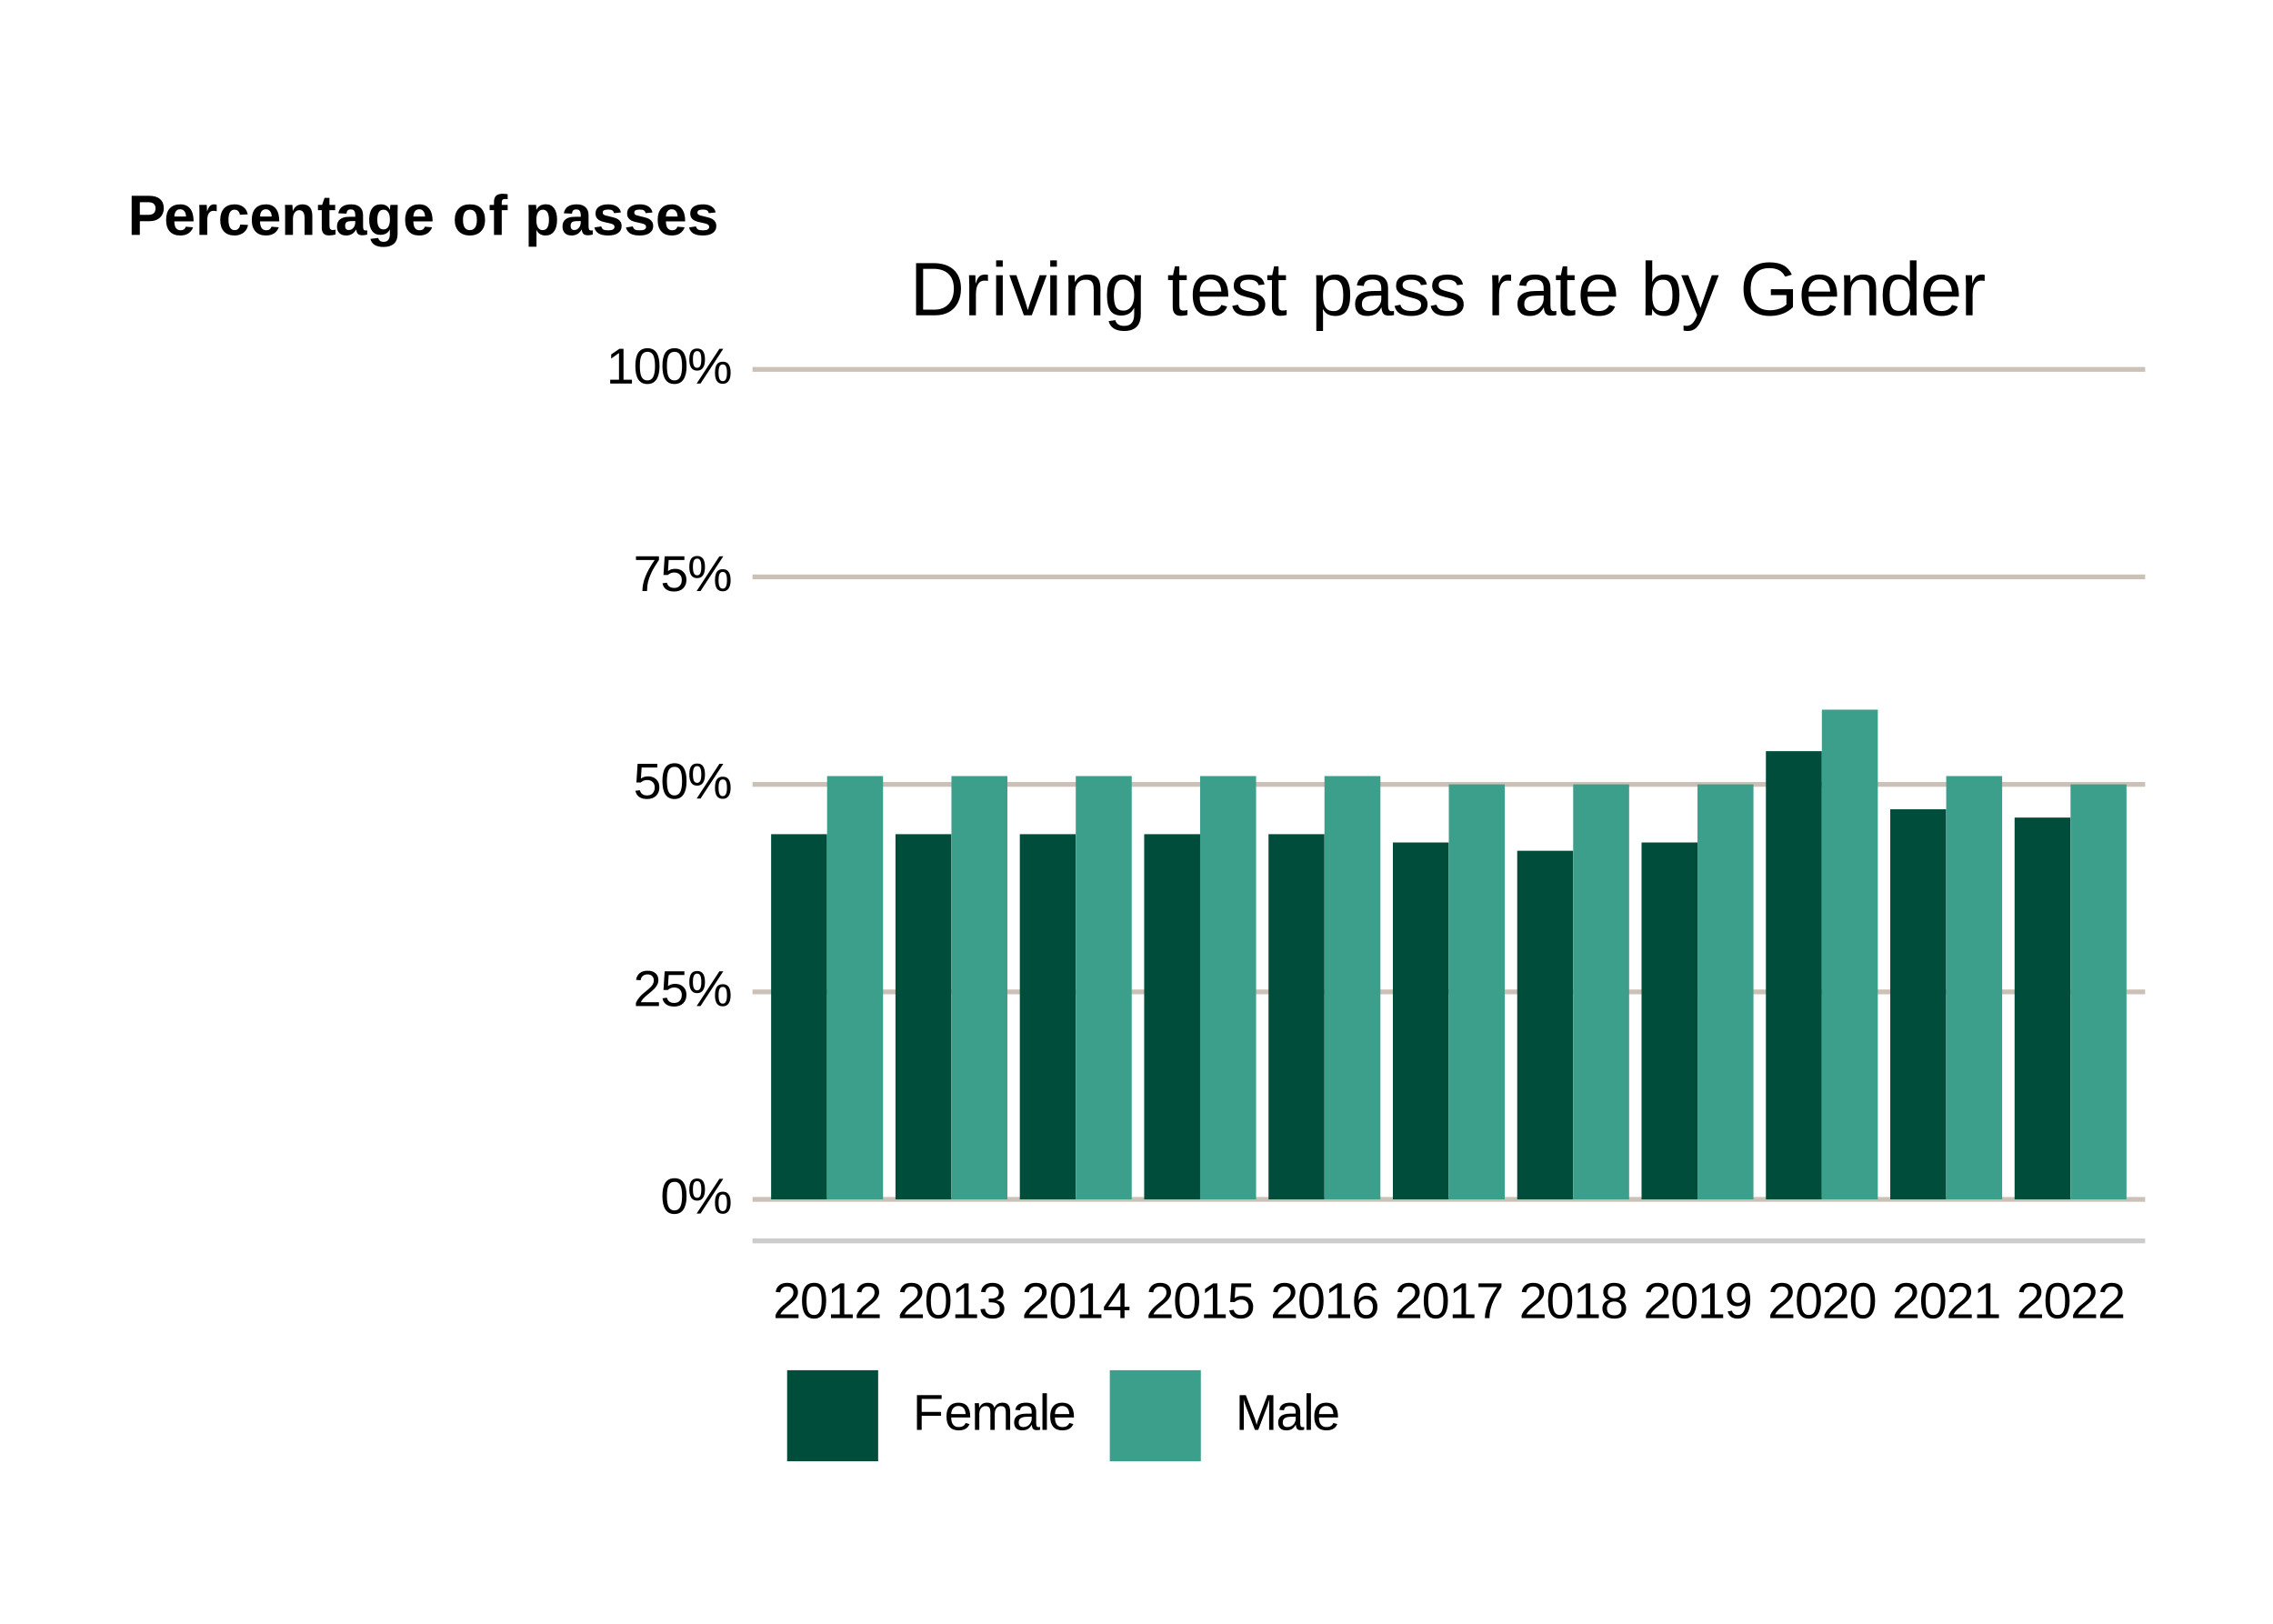 <?xml version="1.0" encoding="UTF-8"?>
<svg xmlns="http://www.w3.org/2000/svg" xmlns:xlink="http://www.w3.org/1999/xlink" width="504" height="360" viewBox="0 0 504 360">
<defs>
<g>
<g id="glyph-0-0">
<path d="M 5.797 -3.859 C 5.797 -2.566 5.566 -1.582 5.109 -0.906 C 4.66 -0.227 3.992 0.109 3.109 0.109 C 2.211 0.109 1.539 -0.227 1.094 -0.906 C 0.656 -1.582 0.438 -2.566 0.438 -3.859 C 0.438 -5.18 0.648 -6.172 1.078 -6.828 C 1.516 -7.492 2.203 -7.828 3.141 -7.828 C 4.047 -7.828 4.711 -7.492 5.141 -6.828 C 5.578 -6.16 5.797 -5.172 5.797 -3.859 Z M 4.797 -3.859 C 4.797 -4.973 4.664 -5.781 4.406 -6.281 C 4.145 -6.781 3.723 -7.031 3.141 -7.031 C 2.523 -7.031 2.086 -6.781 1.828 -6.281 C 1.566 -5.789 1.438 -4.984 1.438 -3.859 C 1.438 -2.766 1.566 -1.961 1.828 -1.453 C 2.098 -0.941 2.523 -0.688 3.109 -0.688 C 3.691 -0.688 4.117 -0.945 4.391 -1.469 C 4.66 -1.988 4.797 -2.785 4.797 -3.859 Z M 4.797 -3.859 "/>
</g>
<g id="glyph-0-1">
<path d="M 9.562 -2.375 C 9.562 -1.594 9.41 -0.988 9.109 -0.562 C 8.816 -0.145 8.383 0.062 7.812 0.062 C 7.238 0.062 6.805 -0.141 6.516 -0.547 C 6.234 -0.961 6.094 -1.57 6.094 -2.375 C 6.094 -3.207 6.227 -3.828 6.5 -4.234 C 6.781 -4.641 7.223 -4.844 7.828 -4.844 C 8.43 -4.844 8.867 -4.633 9.141 -4.219 C 9.422 -3.801 9.562 -3.188 9.562 -2.375 Z M 2.891 0 L 2.031 0 L 7.078 -7.703 L 7.938 -7.703 Z M 2.156 -7.766 C 2.738 -7.766 3.172 -7.562 3.453 -7.156 C 3.734 -6.75 3.875 -6.141 3.875 -5.328 C 3.875 -4.535 3.727 -3.926 3.438 -3.5 C 3.145 -3.07 2.711 -2.859 2.141 -2.859 C 1.555 -2.859 1.117 -3.07 0.828 -3.5 C 0.547 -3.926 0.406 -4.535 0.406 -5.328 C 0.406 -6.141 0.539 -6.75 0.812 -7.156 C 1.094 -7.562 1.539 -7.766 2.156 -7.766 Z M 8.75 -2.375 C 8.75 -3.031 8.676 -3.504 8.531 -3.797 C 8.395 -4.086 8.16 -4.234 7.828 -4.234 C 7.492 -4.234 7.254 -4.086 7.109 -3.797 C 6.961 -3.516 6.891 -3.039 6.891 -2.375 C 6.891 -1.75 6.961 -1.285 7.109 -0.984 C 7.254 -0.68 7.492 -0.531 7.828 -0.531 C 8.141 -0.531 8.367 -0.68 8.516 -0.984 C 8.672 -1.297 8.75 -1.758 8.75 -2.375 Z M 3.062 -5.328 C 3.062 -5.973 2.988 -6.441 2.844 -6.734 C 2.707 -7.035 2.477 -7.188 2.156 -7.188 C 1.812 -7.188 1.566 -7.039 1.422 -6.75 C 1.273 -6.457 1.203 -5.984 1.203 -5.328 C 1.203 -4.703 1.273 -4.238 1.422 -3.938 C 1.566 -3.633 1.805 -3.484 2.141 -3.484 C 2.461 -3.484 2.695 -3.633 2.844 -3.938 C 2.988 -4.25 3.062 -4.711 3.062 -5.328 Z M 3.062 -5.328 "/>
</g>
<g id="glyph-0-2">
<path d="M 0.562 0 L 0.562 -0.688 C 0.75 -1.113 0.973 -1.488 1.234 -1.812 C 1.504 -2.145 1.785 -2.441 2.078 -2.703 C 2.379 -2.973 2.676 -3.219 2.969 -3.438 C 3.258 -3.664 3.52 -3.895 3.75 -4.125 C 3.988 -4.352 4.176 -4.586 4.312 -4.828 C 4.457 -5.078 4.531 -5.359 4.531 -5.672 C 4.531 -6.098 4.406 -6.426 4.156 -6.656 C 3.914 -6.895 3.57 -7.016 3.125 -7.016 C 2.707 -7.016 2.363 -6.898 2.094 -6.672 C 1.82 -6.441 1.66 -6.125 1.609 -5.719 L 0.609 -5.797 C 0.68 -6.422 0.941 -6.914 1.391 -7.281 C 1.836 -7.645 2.414 -7.828 3.125 -7.828 C 3.906 -7.828 4.504 -7.641 4.922 -7.266 C 5.336 -6.898 5.547 -6.383 5.547 -5.719 C 5.547 -5.414 5.477 -5.113 5.344 -4.812 C 5.207 -4.52 5.004 -4.223 4.734 -3.922 C 4.461 -3.629 3.945 -3.176 3.188 -2.562 C 2.758 -2.219 2.422 -1.906 2.172 -1.625 C 1.93 -1.352 1.754 -1.094 1.641 -0.844 L 5.672 -0.844 L 5.672 0 Z M 0.562 0 "/>
</g>
<g id="glyph-0-3">
<path d="M 5.766 -2.516 C 5.766 -1.703 5.52 -1.062 5.031 -0.594 C 4.551 -0.125 3.883 0.109 3.031 0.109 C 2.312 0.109 1.727 -0.047 1.281 -0.359 C 0.844 -0.672 0.566 -1.125 0.453 -1.719 L 1.438 -1.844 C 1.645 -1.07 2.18 -0.688 3.047 -0.688 C 3.578 -0.688 3.988 -0.848 4.281 -1.172 C 4.582 -1.492 4.734 -1.93 4.734 -2.484 C 4.734 -2.973 4.582 -3.363 4.281 -3.656 C 3.977 -3.957 3.57 -4.109 3.062 -4.109 C 2.801 -4.109 2.555 -4.066 2.328 -3.984 C 2.098 -3.898 1.867 -3.758 1.641 -3.562 L 0.672 -3.562 L 0.938 -7.703 L 5.312 -7.703 L 5.312 -6.875 L 1.828 -6.875 L 1.672 -4.422 C 2.098 -4.754 2.629 -4.922 3.266 -4.922 C 4.023 -4.922 4.629 -4.695 5.078 -4.25 C 5.535 -3.801 5.766 -3.223 5.766 -2.516 Z M 5.766 -2.516 "/>
</g>
<g id="glyph-0-4">
<path d="M 5.672 -6.906 C 4.879 -5.707 4.32 -4.766 4 -4.078 C 3.676 -3.398 3.43 -2.727 3.266 -2.062 C 3.109 -1.395 3.031 -0.707 3.031 0 L 2 0 C 2 -0.988 2.207 -2.023 2.625 -3.109 C 3.039 -4.203 3.738 -5.457 4.719 -6.875 L 0.578 -6.875 L 0.578 -7.703 L 5.672 -7.703 Z M 5.672 -6.906 "/>
</g>
<g id="glyph-0-5">
<path d="M 0.859 0 L 0.859 -0.844 L 2.812 -0.844 L 2.812 -6.766 L 1.078 -5.531 L 1.078 -6.453 L 2.906 -7.703 L 3.812 -7.703 L 3.812 -0.844 L 5.688 -0.844 L 5.688 0 Z M 0.859 0 "/>
</g>
<g id="glyph-0-6">
<path d="M 5.734 -2.125 C 5.734 -1.414 5.504 -0.863 5.047 -0.469 C 4.598 -0.082 3.957 0.109 3.125 0.109 C 2.344 0.109 1.719 -0.066 1.25 -0.422 C 0.789 -0.773 0.516 -1.297 0.422 -1.984 L 1.438 -2.078 C 1.57 -1.16 2.133 -0.703 3.125 -0.703 C 3.625 -0.703 4.016 -0.82 4.297 -1.062 C 4.578 -1.312 4.719 -1.676 4.719 -2.156 C 4.719 -2.582 4.555 -2.91 4.234 -3.141 C 3.91 -3.379 3.441 -3.5 2.828 -3.5 L 2.281 -3.5 L 2.281 -4.344 L 2.812 -4.344 C 3.352 -4.344 3.77 -4.457 4.062 -4.688 C 4.363 -4.926 4.516 -5.254 4.516 -5.672 C 4.516 -6.086 4.391 -6.414 4.141 -6.656 C 3.898 -6.895 3.539 -7.016 3.062 -7.016 C 2.633 -7.016 2.285 -6.898 2.016 -6.672 C 1.742 -6.453 1.586 -6.141 1.547 -5.734 L 0.562 -5.812 C 0.633 -6.445 0.895 -6.941 1.344 -7.297 C 1.789 -7.648 2.367 -7.828 3.078 -7.828 C 3.848 -7.828 4.445 -7.645 4.875 -7.281 C 5.312 -6.926 5.531 -6.426 5.531 -5.781 C 5.531 -5.289 5.391 -4.891 5.109 -4.578 C 4.836 -4.273 4.438 -4.066 3.906 -3.953 L 3.906 -3.938 C 4.488 -3.875 4.938 -3.676 5.25 -3.344 C 5.57 -3.02 5.734 -2.613 5.734 -2.125 Z M 5.734 -2.125 "/>
</g>
<g id="glyph-0-7">
<path d="M 4.812 -1.75 L 4.812 0 L 3.891 0 L 3.891 -1.75 L 0.25 -1.75 L 0.25 -2.516 L 3.781 -7.703 L 4.812 -7.703 L 4.812 -2.516 L 5.906 -2.516 L 5.906 -1.75 Z M 3.891 -6.594 C 3.879 -6.57 3.828 -6.473 3.734 -6.297 C 3.641 -6.129 3.566 -6.016 3.516 -5.953 L 1.547 -3.031 L 1.25 -2.625 L 1.172 -2.516 L 3.891 -2.516 Z M 3.891 -6.594 "/>
</g>
<g id="glyph-0-8">
<path d="M 5.734 -2.516 C 5.734 -1.703 5.516 -1.062 5.078 -0.594 C 4.641 -0.125 4.031 0.109 3.25 0.109 C 2.383 0.109 1.719 -0.211 1.25 -0.859 C 0.789 -1.504 0.562 -2.441 0.562 -3.672 C 0.562 -5.004 0.801 -6.031 1.281 -6.75 C 1.758 -7.469 2.441 -7.828 3.328 -7.828 C 4.492 -7.828 5.227 -7.301 5.531 -6.25 L 4.578 -6.078 C 4.391 -6.711 3.969 -7.031 3.312 -7.031 C 2.75 -7.031 2.312 -6.766 2 -6.234 C 1.695 -5.711 1.547 -4.957 1.547 -3.969 C 1.723 -4.301 1.973 -4.551 2.297 -4.719 C 2.629 -4.895 3.004 -4.984 3.422 -4.984 C 4.129 -4.984 4.691 -4.758 5.109 -4.312 C 5.523 -3.875 5.734 -3.273 5.734 -2.516 Z M 4.734 -2.484 C 4.734 -3.035 4.598 -3.461 4.328 -3.766 C 4.055 -4.066 3.676 -4.219 3.188 -4.219 C 2.727 -4.219 2.352 -4.082 2.062 -3.812 C 1.781 -3.551 1.641 -3.188 1.641 -2.719 C 1.641 -2.125 1.785 -1.633 2.078 -1.25 C 2.379 -0.875 2.758 -0.688 3.219 -0.688 C 3.688 -0.688 4.055 -0.844 4.328 -1.156 C 4.598 -1.477 4.734 -1.922 4.734 -2.484 Z M 4.734 -2.484 "/>
</g>
<g id="glyph-0-9">
<path d="M 5.75 -2.156 C 5.75 -1.438 5.52 -0.879 5.062 -0.484 C 4.613 -0.086 3.969 0.109 3.125 0.109 C 2.289 0.109 1.641 -0.082 1.172 -0.469 C 0.711 -0.863 0.484 -1.422 0.484 -2.141 C 0.484 -2.641 0.625 -3.062 0.906 -3.406 C 1.195 -3.75 1.57 -3.957 2.031 -4.031 L 2.031 -4.047 C 1.602 -4.148 1.27 -4.363 1.031 -4.688 C 0.789 -5.02 0.672 -5.406 0.672 -5.844 C 0.672 -6.438 0.891 -6.914 1.328 -7.281 C 1.766 -7.645 2.352 -7.828 3.094 -7.828 C 3.852 -7.828 4.453 -7.645 4.891 -7.281 C 5.328 -6.926 5.547 -6.445 5.547 -5.844 C 5.547 -5.395 5.422 -5.004 5.172 -4.672 C 4.93 -4.348 4.602 -4.145 4.188 -4.062 L 4.188 -4.047 C 4.676 -3.961 5.055 -3.75 5.328 -3.406 C 5.609 -3.07 5.75 -2.656 5.75 -2.156 Z M 4.531 -5.781 C 4.531 -6.656 4.051 -7.094 3.094 -7.094 C 2.633 -7.094 2.281 -6.984 2.031 -6.766 C 1.789 -6.547 1.672 -6.219 1.672 -5.781 C 1.672 -5.344 1.797 -5.004 2.047 -4.766 C 2.297 -4.535 2.648 -4.422 3.109 -4.422 C 3.566 -4.422 3.914 -4.523 4.156 -4.734 C 4.406 -4.953 4.531 -5.301 4.531 -5.781 Z M 4.719 -2.25 C 4.719 -2.719 4.578 -3.07 4.297 -3.312 C 4.016 -3.562 3.613 -3.688 3.094 -3.688 C 2.594 -3.688 2.203 -3.555 1.922 -3.297 C 1.641 -3.035 1.5 -2.676 1.5 -2.219 C 1.5 -1.156 2.039 -0.625 3.125 -0.625 C 3.664 -0.625 4.066 -0.754 4.328 -1.016 C 4.586 -1.273 4.719 -1.688 4.719 -2.25 Z M 4.719 -2.25 "/>
</g>
<g id="glyph-0-10">
<path d="M 5.703 -4.016 C 5.703 -2.691 5.457 -1.672 4.969 -0.953 C 4.488 -0.242 3.801 0.109 2.906 0.109 C 2.301 0.109 1.816 -0.016 1.453 -0.266 C 1.098 -0.523 0.844 -0.938 0.688 -1.5 L 1.625 -1.641 C 1.82 -1.004 2.254 -0.688 2.922 -0.688 C 3.492 -0.688 3.93 -0.945 4.234 -1.469 C 4.547 -2 4.707 -2.75 4.719 -3.719 C 4.57 -3.395 4.32 -3.129 3.969 -2.922 C 3.625 -2.723 3.238 -2.625 2.812 -2.625 C 2.113 -2.625 1.555 -2.859 1.141 -3.328 C 0.734 -3.805 0.531 -4.441 0.531 -5.234 C 0.531 -6.035 0.754 -6.664 1.203 -7.125 C 1.648 -7.594 2.281 -7.828 3.094 -7.828 C 3.945 -7.828 4.594 -7.508 5.031 -6.875 C 5.477 -6.238 5.703 -5.285 5.703 -4.016 Z M 4.625 -4.969 C 4.625 -5.582 4.484 -6.078 4.203 -6.453 C 3.922 -6.836 3.539 -7.031 3.062 -7.031 C 2.582 -7.031 2.207 -6.867 1.938 -6.547 C 1.664 -6.223 1.531 -5.785 1.531 -5.234 C 1.531 -4.672 1.664 -4.223 1.938 -3.891 C 2.207 -3.566 2.578 -3.406 3.047 -3.406 C 3.328 -3.406 3.586 -3.469 3.828 -3.594 C 4.078 -3.727 4.27 -3.91 4.406 -4.141 C 4.551 -4.379 4.625 -4.656 4.625 -4.969 Z M 4.625 -4.969 "/>
</g>
<g id="glyph-0-11">
<path d="M 1.969 -6.859 L 1.969 -3.984 L 6.266 -3.984 L 6.266 -3.125 L 1.969 -3.125 L 1.969 0 L 0.922 0 L 0.922 -7.703 L 6.391 -7.703 L 6.391 -6.859 Z M 1.969 -6.859 "/>
</g>
<g id="glyph-0-12">
<path d="M 1.516 -2.75 C 1.516 -2.07 1.656 -1.547 1.938 -1.172 C 2.219 -0.805 2.625 -0.625 3.156 -0.625 C 3.582 -0.625 3.926 -0.707 4.188 -0.875 C 4.445 -1.051 4.617 -1.27 4.703 -1.531 L 5.578 -1.297 C 5.223 -0.359 4.414 0.109 3.156 0.109 C 2.281 0.109 1.613 -0.148 1.156 -0.672 C 0.695 -1.191 0.469 -1.969 0.469 -3 C 0.469 -3.977 0.695 -4.727 1.156 -5.25 C 1.613 -5.77 2.27 -6.031 3.125 -6.031 C 4.863 -6.031 5.734 -4.984 5.734 -2.891 L 5.734 -2.75 Z M 4.719 -3.5 C 4.664 -4.125 4.504 -4.578 4.234 -4.859 C 3.973 -5.148 3.598 -5.297 3.109 -5.297 C 2.629 -5.297 2.25 -5.133 1.969 -4.812 C 1.688 -4.5 1.535 -4.062 1.516 -3.5 Z M 4.719 -3.5 "/>
</g>
<g id="glyph-0-13">
<path d="M 4.203 0 L 4.203 -3.75 C 4.203 -4.32 4.125 -4.719 3.969 -4.938 C 3.812 -5.156 3.531 -5.266 3.125 -5.266 C 2.695 -5.266 2.359 -5.102 2.109 -4.781 C 1.867 -4.469 1.75 -4.02 1.75 -3.438 L 1.75 0 L 0.781 0 L 0.781 -4.656 C 0.781 -5.344 0.77 -5.766 0.75 -5.922 L 1.672 -5.922 C 1.672 -5.898 1.672 -5.848 1.672 -5.766 C 1.68 -5.691 1.688 -5.602 1.688 -5.5 C 1.695 -5.395 1.707 -5.195 1.719 -4.906 L 1.734 -4.906 C 1.941 -5.32 2.18 -5.613 2.453 -5.781 C 2.734 -5.945 3.07 -6.031 3.469 -6.031 C 3.914 -6.031 4.27 -5.938 4.531 -5.75 C 4.789 -5.57 4.973 -5.289 5.078 -4.906 L 5.094 -4.906 C 5.289 -5.301 5.535 -5.586 5.828 -5.766 C 6.117 -5.941 6.469 -6.031 6.875 -6.031 C 7.477 -6.031 7.914 -5.863 8.188 -5.531 C 8.457 -5.207 8.594 -4.676 8.594 -3.938 L 8.594 0 L 7.625 0 L 7.625 -3.75 C 7.625 -4.32 7.547 -4.719 7.391 -4.938 C 7.234 -5.156 6.945 -5.266 6.531 -5.266 C 6.102 -5.266 5.77 -5.102 5.531 -4.781 C 5.289 -4.469 5.172 -4.02 5.172 -3.438 L 5.172 0 Z M 4.203 0 "/>
</g>
<g id="glyph-0-14">
<path d="M 2.266 0.109 C 1.672 0.109 1.223 -0.047 0.922 -0.359 C 0.617 -0.672 0.469 -1.102 0.469 -1.656 C 0.469 -2.27 0.672 -2.738 1.078 -3.062 C 1.484 -3.395 2.133 -3.57 3.031 -3.594 L 4.359 -3.609 L 4.359 -3.938 C 4.359 -4.414 4.254 -4.758 4.047 -4.969 C 3.848 -5.176 3.531 -5.281 3.094 -5.281 C 2.645 -5.281 2.32 -5.203 2.125 -5.047 C 1.926 -4.898 1.805 -4.664 1.766 -4.344 L 0.734 -4.438 C 0.898 -5.5 1.691 -6.031 3.109 -6.031 C 3.859 -6.031 4.422 -5.859 4.797 -5.516 C 5.172 -5.172 5.359 -4.676 5.359 -4.031 L 5.359 -1.484 C 5.359 -1.191 5.395 -0.973 5.469 -0.828 C 5.539 -0.68 5.688 -0.609 5.906 -0.609 C 6 -0.609 6.109 -0.617 6.234 -0.641 L 6.234 -0.031 C 5.984 0.031 5.727 0.062 5.469 0.062 C 5.102 0.062 4.836 -0.031 4.672 -0.219 C 4.504 -0.414 4.41 -0.719 4.391 -1.125 L 4.359 -1.125 C 4.109 -0.676 3.816 -0.359 3.484 -0.172 C 3.148 0.016 2.742 0.109 2.266 0.109 Z M 2.484 -0.625 C 2.848 -0.625 3.172 -0.707 3.453 -0.875 C 3.734 -1.039 3.953 -1.266 4.109 -1.547 C 4.273 -1.836 4.359 -2.133 4.359 -2.438 L 4.359 -2.922 L 3.281 -2.906 C 2.82 -2.895 2.473 -2.844 2.234 -2.75 C 1.992 -2.664 1.805 -2.531 1.672 -2.344 C 1.547 -2.164 1.484 -1.93 1.484 -1.641 C 1.484 -1.316 1.566 -1.066 1.734 -0.891 C 1.91 -0.711 2.16 -0.625 2.484 -0.625 Z M 2.484 -0.625 "/>
</g>
<g id="glyph-0-15">
<path d="M 0.75 0 L 0.75 -8.125 L 1.734 -8.125 L 1.734 0 Z M 0.75 0 "/>
</g>
<g id="glyph-0-16">
<path d="M 7.469 0 L 7.469 -5.141 C 7.469 -5.711 7.484 -6.258 7.516 -6.781 C 7.336 -6.125 7.18 -5.613 7.047 -5.25 L 5.047 0 L 4.312 0 L 2.297 -5.25 L 1.984 -6.188 L 1.812 -6.781 L 1.828 -6.172 L 1.844 -5.141 L 1.844 0 L 0.922 0 L 0.922 -7.703 L 2.297 -7.703 L 4.344 -2.359 C 4.414 -2.148 4.484 -1.922 4.547 -1.672 C 4.617 -1.422 4.664 -1.242 4.688 -1.141 C 4.719 -1.285 4.781 -1.504 4.875 -1.797 C 4.969 -2.098 5.031 -2.285 5.062 -2.359 L 7.078 -7.703 L 8.406 -7.703 L 8.406 0 Z M 7.469 0 "/>
</g>
<g id="glyph-1-0">
<path d="M 7.969 -5.922 C 7.969 -5.359 7.836 -4.859 7.578 -4.422 C 7.328 -3.984 6.961 -3.645 6.484 -3.406 C 6.016 -3.164 5.457 -3.047 4.812 -3.047 L 2.656 -3.047 L 2.656 0 L 0.844 0 L 0.844 -8.672 L 4.734 -8.672 C 5.773 -8.672 6.57 -8.43 7.125 -7.953 C 7.688 -7.473 7.969 -6.797 7.969 -5.922 Z M 6.141 -5.891 C 6.141 -6.797 5.602 -7.25 4.531 -7.25 L 2.656 -7.25 L 2.656 -4.453 L 4.578 -4.453 C 5.078 -4.453 5.461 -4.57 5.734 -4.812 C 6.004 -5.062 6.141 -5.422 6.141 -5.891 Z M 6.141 -5.891 "/>
</g>
<g id="glyph-1-1">
<path d="M 3.609 0.125 C 2.609 0.125 1.836 -0.172 1.297 -0.766 C 0.754 -1.359 0.484 -2.223 0.484 -3.359 C 0.484 -4.453 0.754 -5.297 1.297 -5.891 C 1.848 -6.484 2.625 -6.781 3.625 -6.781 C 4.582 -6.781 5.312 -6.461 5.812 -5.828 C 6.32 -5.191 6.578 -4.266 6.578 -3.047 L 6.578 -3 L 2.312 -3 C 2.312 -2.344 2.43 -1.848 2.672 -1.516 C 2.91 -1.191 3.25 -1.031 3.688 -1.031 C 4.301 -1.031 4.688 -1.297 4.844 -1.828 L 6.469 -1.688 C 6 -0.477 5.047 0.125 3.609 0.125 Z M 3.609 -5.688 C 3.203 -5.688 2.891 -5.547 2.672 -5.266 C 2.453 -4.984 2.332 -4.586 2.312 -4.078 L 4.906 -4.078 C 4.875 -4.609 4.742 -5.008 4.516 -5.281 C 4.285 -5.551 3.984 -5.688 3.609 -5.688 Z M 3.609 -5.688 "/>
</g>
<g id="glyph-1-2">
<path d="M 0.875 0 L 0.875 -5.094 C 0.875 -5.457 0.867 -5.758 0.859 -6 C 0.848 -6.25 0.836 -6.469 0.828 -6.656 L 2.484 -6.656 C 2.492 -6.582 2.508 -6.359 2.531 -5.984 C 2.551 -5.609 2.562 -5.359 2.562 -5.234 L 2.578 -5.234 C 2.742 -5.703 2.895 -6.031 3.031 -6.219 C 3.164 -6.406 3.32 -6.547 3.5 -6.641 C 3.676 -6.734 3.898 -6.781 4.172 -6.781 C 4.391 -6.781 4.566 -6.75 4.703 -6.688 L 4.703 -5.25 C 4.43 -5.312 4.188 -5.344 3.969 -5.344 C 3.539 -5.344 3.207 -5.164 2.969 -4.812 C 2.727 -4.469 2.609 -3.953 2.609 -3.266 L 2.609 0 Z M 0.875 0 "/>
</g>
<g id="glyph-1-3">
<path d="M 3.656 0.125 C 2.645 0.125 1.863 -0.172 1.312 -0.766 C 0.758 -1.367 0.484 -2.211 0.484 -3.297 C 0.484 -4.391 0.758 -5.242 1.312 -5.859 C 1.875 -6.473 2.66 -6.781 3.672 -6.781 C 4.461 -6.781 5.113 -6.582 5.625 -6.188 C 6.133 -5.789 6.453 -5.25 6.578 -4.562 L 4.844 -4.469 C 4.789 -4.812 4.664 -5.082 4.469 -5.281 C 4.281 -5.488 4.004 -5.594 3.641 -5.594 C 2.754 -5.594 2.312 -4.848 2.312 -3.359 C 2.312 -1.828 2.766 -1.062 3.672 -1.062 C 3.992 -1.062 4.266 -1.16 4.484 -1.359 C 4.711 -1.566 4.852 -1.879 4.906 -2.297 L 6.641 -2.219 C 6.578 -1.758 6.41 -1.352 6.141 -1 C 5.879 -0.645 5.531 -0.367 5.094 -0.172 C 4.664 0.023 4.188 0.125 3.656 0.125 Z M 3.656 0.125 "/>
</g>
<g id="glyph-1-4">
<path d="M 5.188 0 L 5.188 -3.734 C 5.188 -4.898 4.789 -5.484 4 -5.484 C 3.582 -5.484 3.242 -5.301 2.984 -4.938 C 2.734 -4.582 2.609 -4.125 2.609 -3.562 L 2.609 0 L 0.875 0 L 0.875 -5.172 C 0.875 -5.523 0.867 -5.816 0.859 -6.047 C 0.848 -6.273 0.836 -6.477 0.828 -6.656 L 2.484 -6.656 C 2.492 -6.57 2.508 -6.359 2.531 -6.016 C 2.551 -5.68 2.562 -5.453 2.562 -5.328 L 2.578 -5.328 C 2.816 -5.836 3.109 -6.207 3.453 -6.438 C 3.805 -6.664 4.227 -6.781 4.719 -6.781 C 5.426 -6.781 5.969 -6.562 6.344 -6.125 C 6.719 -5.695 6.906 -5.062 6.906 -4.219 L 6.906 0 Z M 5.188 0 "/>
</g>
<g id="glyph-1-5">
<path d="M 2.578 0.109 C 2.066 0.109 1.676 -0.023 1.406 -0.297 C 1.133 -0.578 1 -1 1 -1.562 L 1 -5.484 L 0.156 -5.484 L 0.156 -6.656 L 1.078 -6.656 L 1.625 -8.219 L 2.703 -8.219 L 2.703 -6.656 L 3.969 -6.656 L 3.969 -5.484 L 2.703 -5.484 L 2.703 -2.031 C 2.703 -1.707 2.766 -1.469 2.891 -1.312 C 3.016 -1.156 3.207 -1.078 3.469 -1.078 C 3.602 -1.078 3.797 -1.109 4.047 -1.172 L 4.047 -0.094 C 3.617 0.039 3.129 0.109 2.578 0.109 Z M 2.578 0.109 "/>
</g>
<g id="glyph-1-6">
<path d="M 2.422 0.125 C 1.773 0.125 1.27 -0.047 0.906 -0.391 C 0.551 -0.742 0.375 -1.238 0.375 -1.875 C 0.375 -2.57 0.598 -3.098 1.047 -3.453 C 1.492 -3.816 2.145 -4.004 3 -4.016 L 4.422 -4.031 L 4.422 -4.375 C 4.422 -4.812 4.344 -5.133 4.188 -5.344 C 4.039 -5.551 3.797 -5.656 3.453 -5.656 C 3.129 -5.656 2.895 -5.582 2.75 -5.438 C 2.602 -5.289 2.508 -5.051 2.469 -4.719 L 0.672 -4.797 C 0.785 -5.453 1.082 -5.945 1.562 -6.281 C 2.039 -6.613 2.695 -6.781 3.531 -6.781 C 4.375 -6.781 5.02 -6.57 5.469 -6.156 C 5.926 -5.738 6.156 -5.148 6.156 -4.391 L 6.156 -1.969 C 6.156 -1.594 6.195 -1.332 6.281 -1.188 C 6.363 -1.051 6.504 -0.984 6.703 -0.984 C 6.836 -0.984 6.961 -0.992 7.078 -1.016 L 7.078 -0.094 C 6.984 -0.062 6.895 -0.035 6.812 -0.016 C 6.727 0.004 6.645 0.02 6.562 0.031 C 6.477 0.039 6.391 0.051 6.297 0.062 C 6.203 0.07 6.098 0.078 5.984 0.078 C 5.547 0.078 5.223 -0.023 5.016 -0.234 C 4.805 -0.453 4.68 -0.77 4.641 -1.188 L 4.609 -1.188 C 4.117 -0.312 3.391 0.125 2.422 0.125 Z M 4.422 -3.078 L 3.547 -3.062 C 3.141 -3.051 2.852 -3.008 2.688 -2.938 C 2.52 -2.863 2.391 -2.754 2.297 -2.609 C 2.211 -2.461 2.172 -2.266 2.172 -2.016 C 2.172 -1.703 2.242 -1.469 2.391 -1.312 C 2.535 -1.156 2.727 -1.078 2.969 -1.078 C 3.238 -1.078 3.484 -1.148 3.703 -1.297 C 3.93 -1.453 4.109 -1.66 4.234 -1.922 C 4.359 -2.18 4.422 -2.457 4.422 -2.75 Z M 4.422 -3.078 "/>
</g>
<g id="glyph-1-7">
<path d="M 3.672 2.672 C 2.859 2.672 2.203 2.516 1.703 2.203 C 1.211 1.891 0.91 1.445 0.797 0.875 L 2.516 0.672 C 2.578 0.941 2.707 1.148 2.906 1.297 C 3.113 1.453 3.383 1.531 3.719 1.531 C 4.195 1.531 4.547 1.379 4.766 1.078 C 4.984 0.785 5.094 0.348 5.094 -0.234 L 5.094 -0.578 L 5.109 -1.234 L 5.094 -1.234 C 4.719 -0.422 4.004 -0.016 2.953 -0.016 C 2.18 -0.016 1.582 -0.305 1.156 -0.891 C 0.727 -1.473 0.516 -2.301 0.516 -3.375 C 0.516 -4.469 0.734 -5.305 1.172 -5.891 C 1.609 -6.484 2.25 -6.781 3.094 -6.781 C 4.051 -6.781 4.719 -6.379 5.094 -5.578 L 5.125 -5.578 C 5.125 -5.723 5.133 -5.914 5.156 -6.156 C 5.176 -6.406 5.195 -6.57 5.219 -6.656 L 6.844 -6.656 C 6.82 -6.207 6.812 -5.691 6.812 -5.109 L 6.812 -0.203 C 6.812 0.742 6.539 1.457 6 1.938 C 5.469 2.426 4.691 2.672 3.672 2.672 Z M 5.109 -3.422 C 5.109 -4.109 4.984 -4.641 4.734 -5.016 C 4.492 -5.398 4.148 -5.594 3.703 -5.594 C 2.773 -5.594 2.312 -4.852 2.312 -3.375 C 2.312 -1.938 2.77 -1.219 3.688 -1.219 C 4.145 -1.219 4.492 -1.406 4.734 -1.781 C 4.984 -2.164 5.109 -2.711 5.109 -3.422 Z M 5.109 -3.422 "/>
</g>
<g id="glyph-1-8">
</g>
<g id="glyph-1-9">
<path d="M 7.203 -3.328 C 7.203 -2.254 6.898 -1.41 6.297 -0.797 C 5.703 -0.18 4.875 0.125 3.812 0.125 C 2.781 0.125 1.969 -0.18 1.375 -0.797 C 0.781 -1.41 0.484 -2.254 0.484 -3.328 C 0.484 -4.398 0.781 -5.242 1.375 -5.859 C 1.969 -6.473 2.797 -6.781 3.859 -6.781 C 4.941 -6.781 5.77 -6.484 6.344 -5.891 C 6.914 -5.297 7.203 -4.441 7.203 -3.328 Z M 5.391 -3.328 C 5.391 -4.117 5.258 -4.691 5 -5.047 C 4.75 -5.41 4.375 -5.594 3.875 -5.594 C 2.832 -5.594 2.312 -4.836 2.312 -3.328 C 2.312 -2.586 2.438 -2.023 2.688 -1.641 C 2.945 -1.254 3.316 -1.062 3.797 -1.062 C 4.859 -1.062 5.391 -1.816 5.391 -3.328 Z M 5.391 -3.328 "/>
</g>
<g id="glyph-1-10">
<path d="M 2.906 -5.484 L 2.906 0 L 1.188 0 L 1.188 -5.484 L 0.219 -5.484 L 0.219 -6.656 L 1.188 -6.656 L 1.188 -7.344 C 1.188 -7.945 1.344 -8.395 1.656 -8.688 C 1.977 -8.977 2.469 -9.125 3.125 -9.125 C 3.445 -9.125 3.812 -9.094 4.219 -9.031 L 4.219 -7.922 C 4.051 -7.953 3.883 -7.969 3.719 -7.969 C 3.414 -7.969 3.203 -7.91 3.078 -7.797 C 2.961 -7.68 2.906 -7.473 2.906 -7.172 L 2.906 -6.656 L 4.219 -6.656 L 4.219 -5.484 Z M 2.906 -5.484 "/>
</g>
<g id="glyph-1-11">
<path d="M 7.172 -3.359 C 7.172 -2.242 6.945 -1.383 6.5 -0.781 C 6.062 -0.176 5.438 0.125 4.625 0.125 C 4.156 0.125 3.75 0.023 3.406 -0.172 C 3.062 -0.379 2.797 -0.676 2.609 -1.062 L 2.578 -1.062 C 2.598 -0.938 2.609 -0.562 2.609 0.062 L 2.609 2.609 L 0.875 2.609 L 0.875 -5.125 C 0.875 -5.75 0.859 -6.258 0.828 -6.656 L 2.516 -6.656 C 2.535 -6.582 2.551 -6.438 2.562 -6.219 C 2.57 -6 2.578 -5.785 2.578 -5.578 L 2.609 -5.578 C 2.992 -6.391 3.703 -6.797 4.734 -6.797 C 5.504 -6.797 6.102 -6.492 6.531 -5.891 C 6.957 -5.297 7.172 -4.453 7.172 -3.359 Z M 5.375 -3.359 C 5.375 -4.848 4.914 -5.594 4 -5.594 C 3.539 -5.594 3.188 -5.391 2.938 -4.984 C 2.695 -4.586 2.578 -4.031 2.578 -3.312 C 2.578 -2.594 2.695 -2.035 2.938 -1.641 C 3.188 -1.254 3.535 -1.062 3.984 -1.062 C 4.91 -1.062 5.375 -1.828 5.375 -3.359 Z M 5.375 -3.359 "/>
</g>
<g id="glyph-1-12">
<path d="M 6.484 -1.938 C 6.484 -1.301 6.219 -0.797 5.688 -0.422 C 5.164 -0.055 4.441 0.125 3.516 0.125 C 2.598 0.125 1.895 -0.02 1.406 -0.312 C 0.926 -0.602 0.602 -1.051 0.438 -1.656 L 1.969 -1.891 C 2.051 -1.578 2.195 -1.352 2.406 -1.219 C 2.613 -1.082 2.984 -1.016 3.516 -1.016 C 3.992 -1.016 4.344 -1.078 4.562 -1.203 C 4.789 -1.328 4.906 -1.52 4.906 -1.781 C 4.906 -2 4.812 -2.172 4.625 -2.297 C 4.445 -2.422 4.145 -2.523 3.719 -2.609 C 2.75 -2.797 2.094 -2.973 1.75 -3.141 C 1.406 -3.305 1.145 -3.52 0.969 -3.781 C 0.789 -4.051 0.703 -4.379 0.703 -4.766 C 0.703 -5.398 0.945 -5.895 1.438 -6.25 C 1.926 -6.602 2.625 -6.781 3.531 -6.781 C 4.312 -6.781 4.941 -6.625 5.422 -6.312 C 5.91 -6.008 6.211 -5.566 6.328 -4.984 L 4.797 -4.828 C 4.754 -5.098 4.633 -5.297 4.438 -5.422 C 4.25 -5.555 3.945 -5.625 3.531 -5.625 C 3.113 -5.625 2.801 -5.57 2.594 -5.469 C 2.395 -5.363 2.297 -5.191 2.297 -4.953 C 2.297 -4.754 2.375 -4.598 2.531 -4.484 C 2.688 -4.379 2.953 -4.289 3.328 -4.219 C 3.848 -4.102 4.305 -3.988 4.703 -3.875 C 5.109 -3.77 5.43 -3.641 5.672 -3.484 C 5.922 -3.328 6.117 -3.125 6.266 -2.875 C 6.41 -2.633 6.484 -2.32 6.484 -1.938 Z M 6.484 -1.938 "/>
</g>
<g id="glyph-2-0">
<path d="M 11.328 -5.891 C 11.328 -4.703 11.094 -3.66 10.625 -2.766 C 10.164 -1.867 9.508 -1.18 8.656 -0.703 C 7.801 -0.234 6.816 0 5.703 0 L 1.375 0 L 1.375 -11.562 L 5.203 -11.562 C 7.16 -11.562 8.672 -11.066 9.734 -10.078 C 10.797 -9.098 11.328 -7.703 11.328 -5.891 Z M 9.75 -5.891 C 9.75 -7.328 9.352 -8.422 8.562 -9.172 C 7.781 -9.922 6.648 -10.297 5.172 -10.297 L 2.938 -10.297 L 2.938 -1.25 L 5.516 -1.25 C 6.367 -1.25 7.113 -1.438 7.75 -1.812 C 8.395 -2.188 8.891 -2.723 9.234 -3.422 C 9.578 -4.117 9.75 -4.941 9.75 -5.891 Z M 9.75 -5.891 "/>
</g>
<g id="glyph-2-1">
<path d="M 1.172 0 L 1.172 -6.812 C 1.172 -7.438 1.148 -8.125 1.109 -8.875 L 2.516 -8.875 C 2.555 -7.863 2.578 -7.258 2.578 -7.062 L 2.609 -7.062 C 2.836 -7.82 3.102 -8.336 3.406 -8.609 C 3.719 -8.891 4.156 -9.031 4.719 -9.031 C 4.914 -9.031 5.113 -9.004 5.312 -8.953 L 5.312 -7.609 C 5.113 -7.66 4.852 -7.688 4.531 -7.688 C 3.914 -7.688 3.445 -7.422 3.125 -6.891 C 2.801 -6.367 2.641 -5.613 2.641 -4.625 L 2.641 0 Z M 1.172 0 "/>
</g>
<g id="glyph-2-2">
<path d="M 1.125 -10.766 L 1.125 -12.172 L 2.594 -12.172 L 2.594 -10.766 Z M 1.125 0 L 1.125 -8.875 L 2.594 -8.875 L 2.594 0 Z M 1.125 0 "/>
</g>
<g id="glyph-2-3">
<path d="M 5.031 0 L 3.281 0 L 0.062 -8.875 L 1.625 -8.875 L 3.578 -3.094 C 3.648 -2.875 3.844 -2.227 4.156 -1.156 L 4.438 -2.109 L 4.75 -3.078 L 6.781 -8.875 L 8.344 -8.875 Z M 5.031 0 "/>
</g>
<g id="glyph-2-4">
<path d="M 6.766 0 L 6.766 -5.625 C 6.766 -6.207 6.707 -6.66 6.594 -6.984 C 6.477 -7.305 6.297 -7.535 6.047 -7.672 C 5.797 -7.816 5.426 -7.891 4.938 -7.891 C 4.227 -7.891 3.664 -7.645 3.25 -7.156 C 2.844 -6.676 2.641 -6.004 2.641 -5.141 L 2.641 0 L 1.172 0 L 1.172 -6.984 C 1.172 -8.016 1.148 -8.645 1.109 -8.875 L 2.516 -8.875 C 2.516 -8.844 2.516 -8.766 2.516 -8.641 C 2.523 -8.523 2.535 -8.391 2.547 -8.234 C 2.555 -8.078 2.566 -7.785 2.578 -7.359 L 2.594 -7.359 C 2.938 -7.973 3.328 -8.406 3.766 -8.656 C 4.211 -8.906 4.77 -9.031 5.438 -9.031 C 6.406 -9.031 7.113 -8.789 7.562 -8.312 C 8.02 -7.832 8.25 -7.031 8.25 -5.906 L 8.25 0 Z M 6.766 0 "/>
</g>
<g id="glyph-2-5">
<path d="M 4.5 3.484 C 3.531 3.484 2.758 3.289 2.188 2.906 C 1.613 2.531 1.242 1.992 1.078 1.297 L 2.562 1.078 C 2.656 1.492 2.867 1.812 3.203 2.031 C 3.547 2.25 3.988 2.359 4.531 2.359 C 6 2.359 6.734 1.5 6.734 -0.219 L 6.734 -1.656 L 6.719 -1.656 C 6.445 -1.082 6.066 -0.648 5.578 -0.359 C 5.086 -0.078 4.52 0.062 3.875 0.062 C 2.781 0.062 1.977 -0.297 1.469 -1.016 C 0.957 -1.734 0.703 -2.867 0.703 -4.422 C 0.703 -5.992 0.977 -7.148 1.531 -7.891 C 2.082 -8.641 2.914 -9.016 4.031 -9.016 C 4.664 -9.016 5.211 -8.867 5.672 -8.578 C 6.129 -8.297 6.484 -7.891 6.734 -7.359 L 6.766 -7.359 C 6.766 -7.523 6.773 -7.805 6.797 -8.203 C 6.816 -8.609 6.836 -8.832 6.859 -8.875 L 8.266 -8.875 C 8.223 -8.582 8.203 -7.969 8.203 -7.031 L 8.203 -0.25 C 8.203 2.238 6.969 3.484 4.5 3.484 Z M 6.734 -4.438 C 6.734 -5.156 6.633 -5.773 6.438 -6.297 C 6.25 -6.828 5.973 -7.227 5.609 -7.5 C 5.254 -7.781 4.848 -7.922 4.391 -7.922 C 3.641 -7.922 3.094 -7.645 2.75 -7.094 C 2.406 -6.551 2.234 -5.664 2.234 -4.438 C 2.234 -3.219 2.395 -2.344 2.719 -1.812 C 3.039 -1.289 3.594 -1.031 4.375 -1.031 C 4.832 -1.031 5.242 -1.164 5.609 -1.438 C 5.973 -1.707 6.25 -2.098 6.438 -2.609 C 6.633 -3.117 6.734 -3.727 6.734 -4.438 Z M 6.734 -4.438 "/>
</g>
<g id="glyph-2-6">
</g>
<g id="glyph-2-7">
<path d="M 4.547 -0.062 C 4.055 0.062 3.555 0.125 3.047 0.125 C 1.867 0.125 1.281 -0.539 1.281 -1.875 L 1.281 -7.797 L 0.25 -7.797 L 0.25 -8.875 L 1.344 -8.875 L 1.766 -10.859 L 2.75 -10.859 L 2.75 -8.875 L 4.391 -8.875 L 4.391 -7.797 L 2.75 -7.797 L 2.75 -2.203 C 2.75 -1.773 2.816 -1.473 2.953 -1.297 C 3.098 -1.129 3.344 -1.047 3.688 -1.047 C 3.883 -1.047 4.172 -1.082 4.547 -1.156 Z M 4.547 -0.062 "/>
</g>
<g id="glyph-2-8">
<path d="M 2.266 -4.125 C 2.266 -3.102 2.473 -2.316 2.891 -1.766 C 3.316 -1.211 3.93 -0.938 4.734 -0.938 C 5.379 -0.938 5.895 -1.066 6.281 -1.328 C 6.664 -1.586 6.926 -1.91 7.062 -2.297 L 8.359 -1.938 C 7.828 -0.539 6.617 0.156 4.734 0.156 C 3.422 0.156 2.422 -0.234 1.734 -1.016 C 1.055 -1.797 0.719 -2.957 0.719 -4.5 C 0.719 -5.957 1.055 -7.078 1.734 -7.859 C 2.422 -8.641 3.406 -9.031 4.688 -9.031 C 7.289 -9.031 8.594 -7.461 8.594 -4.328 L 8.594 -4.125 Z M 7.062 -5.25 C 6.988 -6.188 6.754 -6.867 6.359 -7.297 C 5.961 -7.734 5.395 -7.953 4.656 -7.953 C 3.938 -7.953 3.367 -7.711 2.953 -7.234 C 2.535 -6.754 2.312 -6.094 2.281 -5.25 Z M 7.062 -5.25 "/>
</g>
<g id="glyph-2-9">
<path d="M 7.797 -2.453 C 7.797 -1.617 7.477 -0.973 6.844 -0.516 C 6.207 -0.066 5.32 0.156 4.188 0.156 C 3.082 0.156 2.227 -0.02 1.625 -0.375 C 1.031 -0.738 0.645 -1.305 0.469 -2.078 L 1.766 -2.344 C 1.891 -1.863 2.148 -1.508 2.547 -1.281 C 2.941 -1.062 3.488 -0.953 4.188 -0.953 C 4.938 -0.953 5.484 -1.066 5.828 -1.297 C 6.18 -1.535 6.359 -1.883 6.359 -2.344 C 6.359 -2.688 6.238 -2.969 6 -3.188 C 5.758 -3.406 5.367 -3.586 4.828 -3.734 L 3.766 -4.016 C 2.922 -4.234 2.316 -4.445 1.953 -4.656 C 1.598 -4.863 1.316 -5.117 1.109 -5.422 C 0.91 -5.723 0.812 -6.094 0.812 -6.531 C 0.812 -7.344 1.098 -7.957 1.672 -8.375 C 2.254 -8.801 3.098 -9.016 4.203 -9.016 C 5.18 -9.016 5.957 -8.844 6.531 -8.5 C 7.113 -8.156 7.484 -7.602 7.641 -6.844 L 6.312 -6.672 C 6.227 -7.066 6.004 -7.367 5.641 -7.578 C 5.285 -7.785 4.805 -7.891 4.203 -7.891 C 3.535 -7.891 3.039 -7.789 2.719 -7.594 C 2.406 -7.395 2.25 -7.086 2.25 -6.672 C 2.25 -6.422 2.316 -6.211 2.453 -6.047 C 2.586 -5.891 2.781 -5.754 3.031 -5.641 C 3.289 -5.523 3.832 -5.363 4.656 -5.156 C 5.438 -4.957 6 -4.773 6.344 -4.609 C 6.688 -4.441 6.957 -4.254 7.156 -4.047 C 7.363 -3.848 7.52 -3.613 7.625 -3.344 C 7.738 -3.082 7.797 -2.785 7.797 -2.453 Z M 7.797 -2.453 "/>
</g>
<g id="glyph-2-10">
<path d="M 8.641 -4.484 C 8.641 -1.391 7.551 0.156 5.375 0.156 C 4.008 0.156 3.086 -0.352 2.609 -1.375 L 2.578 -1.375 C 2.598 -1.332 2.609 -0.867 2.609 0.016 L 2.609 3.484 L 1.125 3.484 L 1.125 -7.062 C 1.125 -7.977 1.109 -8.582 1.078 -8.875 L 2.516 -8.875 C 2.516 -8.852 2.52 -8.773 2.531 -8.641 C 2.539 -8.504 2.551 -8.297 2.562 -8.016 C 2.582 -7.742 2.594 -7.555 2.594 -7.453 L 2.625 -7.453 C 2.883 -7.992 3.227 -8.391 3.656 -8.641 C 4.094 -8.898 4.664 -9.031 5.375 -9.031 C 6.469 -9.031 7.285 -8.66 7.828 -7.922 C 8.367 -7.191 8.641 -6.047 8.641 -4.484 Z M 7.094 -4.438 C 7.094 -5.676 6.922 -6.562 6.578 -7.094 C 6.242 -7.625 5.719 -7.891 5 -7.891 C 4.414 -7.891 3.957 -7.766 3.625 -7.516 C 3.289 -7.273 3.035 -6.891 2.859 -6.359 C 2.691 -5.836 2.609 -5.16 2.609 -4.328 C 2.609 -3.16 2.789 -2.301 3.156 -1.75 C 3.531 -1.195 4.141 -0.922 4.984 -0.922 C 5.711 -0.922 6.242 -1.191 6.578 -1.734 C 6.922 -2.273 7.094 -3.176 7.094 -4.438 Z M 7.094 -4.438 "/>
</g>
<g id="glyph-2-11">
<path d="M 3.391 0.156 C 2.504 0.156 1.836 -0.078 1.391 -0.547 C 0.941 -1.016 0.719 -1.66 0.719 -2.484 C 0.719 -3.398 1.02 -4.102 1.625 -4.594 C 2.227 -5.082 3.203 -5.344 4.547 -5.375 L 6.531 -5.406 L 6.531 -5.891 C 6.531 -6.617 6.379 -7.141 6.078 -7.453 C 5.773 -7.766 5.297 -7.922 4.641 -7.922 C 3.973 -7.922 3.488 -7.805 3.188 -7.578 C 2.883 -7.348 2.707 -6.988 2.656 -6.5 L 1.109 -6.641 C 1.359 -8.234 2.547 -9.031 4.672 -9.031 C 5.785 -9.031 6.625 -8.773 7.188 -8.266 C 7.75 -7.754 8.031 -7.016 8.031 -6.047 L 8.031 -2.234 C 8.031 -1.797 8.086 -1.461 8.203 -1.234 C 8.316 -1.016 8.535 -0.906 8.859 -0.906 C 9.004 -0.906 9.164 -0.926 9.344 -0.969 L 9.344 -0.047 C 8.969 0.035 8.586 0.078 8.203 0.078 C 7.648 0.078 7.25 -0.062 7 -0.344 C 6.758 -0.633 6.617 -1.086 6.578 -1.703 L 6.531 -1.703 C 6.156 -1.023 5.719 -0.547 5.219 -0.266 C 4.719 0.016 4.109 0.156 3.391 0.156 Z M 3.734 -0.938 C 4.273 -0.938 4.754 -1.062 5.172 -1.312 C 5.598 -1.562 5.93 -1.898 6.172 -2.328 C 6.41 -2.754 6.531 -3.195 6.531 -3.656 L 6.531 -4.375 L 4.922 -4.344 C 4.223 -4.332 3.695 -4.258 3.344 -4.125 C 2.988 -4 2.711 -3.797 2.516 -3.516 C 2.328 -3.242 2.234 -2.891 2.234 -2.453 C 2.234 -1.973 2.363 -1.598 2.625 -1.328 C 2.883 -1.066 3.254 -0.938 3.734 -0.938 Z M 3.734 -0.938 "/>
</g>
<g id="glyph-2-12">
<path d="M 8.641 -4.484 C 8.641 -1.391 7.551 0.156 5.375 0.156 C 4.695 0.156 4.133 0.035 3.688 -0.203 C 3.25 -0.441 2.891 -0.832 2.609 -1.375 L 2.594 -1.375 C 2.594 -1.207 2.582 -0.945 2.562 -0.594 C 2.539 -0.25 2.523 -0.051 2.516 0 L 1.078 0 C 1.109 -0.289 1.125 -0.898 1.125 -1.828 L 1.125 -12.172 L 2.609 -12.172 L 2.609 -8.703 C 2.609 -8.348 2.598 -7.93 2.578 -7.453 L 2.609 -7.453 C 2.879 -8.016 3.238 -8.414 3.688 -8.656 C 4.145 -8.906 4.707 -9.031 5.375 -9.031 C 6.488 -9.031 7.312 -8.656 7.844 -7.906 C 8.375 -7.156 8.641 -6.016 8.641 -4.484 Z M 7.094 -4.422 C 7.094 -5.672 6.926 -6.562 6.594 -7.094 C 6.27 -7.625 5.738 -7.891 5 -7.891 C 4.164 -7.891 3.555 -7.602 3.172 -7.031 C 2.797 -6.469 2.609 -5.57 2.609 -4.344 C 2.609 -3.176 2.789 -2.312 3.156 -1.75 C 3.531 -1.195 4.141 -0.922 4.984 -0.922 C 5.723 -0.922 6.258 -1.195 6.594 -1.75 C 6.926 -2.301 7.094 -3.191 7.094 -4.422 Z M 7.094 -4.422 "/>
</g>
<g id="glyph-2-13">
<path d="M 1.562 3.484 C 1.156 3.484 0.816 3.453 0.547 3.391 L 0.547 2.281 C 0.754 2.32 0.984 2.344 1.234 2.344 C 2.148 2.344 2.879 1.664 3.422 0.312 L 3.562 -0.047 L 0.047 -8.875 L 1.609 -8.875 L 3.484 -3.969 C 3.516 -3.895 3.547 -3.801 3.578 -3.688 C 3.617 -3.582 3.742 -3.227 3.953 -2.625 C 4.16 -2.02 4.273 -1.68 4.297 -1.609 L 4.859 -3.219 L 6.812 -8.875 L 8.359 -8.875 L 4.953 0 C 4.586 0.945 4.242 1.648 3.922 2.109 C 3.609 2.578 3.258 2.922 2.875 3.141 C 2.488 3.367 2.051 3.484 1.562 3.484 Z M 1.562 3.484 "/>
</g>
<g id="glyph-2-14">
<path d="M 0.844 -5.828 C 0.844 -7.703 1.344 -9.156 2.344 -10.188 C 3.352 -11.219 4.77 -11.734 6.594 -11.734 C 7.875 -11.734 8.91 -11.516 9.703 -11.078 C 10.504 -10.648 11.125 -9.957 11.562 -9 L 10.062 -8.562 C 9.738 -9.219 9.285 -9.695 8.703 -10 C 8.129 -10.301 7.41 -10.453 6.547 -10.453 C 5.211 -10.453 4.191 -10.047 3.484 -9.234 C 2.785 -8.43 2.438 -7.297 2.438 -5.828 C 2.438 -4.367 2.812 -3.219 3.562 -2.375 C 4.312 -1.531 5.348 -1.109 6.672 -1.109 C 7.422 -1.109 8.125 -1.223 8.781 -1.453 C 9.438 -1.68 9.961 -1.992 10.359 -2.391 L 10.359 -4.469 L 6.906 -4.469 L 6.906 -5.781 L 11.812 -5.781 L 11.812 -1.797 C 11.195 -1.172 10.441 -0.688 9.547 -0.344 C 8.66 -0.008 7.703 0.156 6.672 0.156 C 5.461 0.156 4.422 -0.082 3.547 -0.562 C 2.672 -1.039 2 -1.734 1.531 -2.641 C 1.07 -3.547 0.844 -4.609 0.844 -5.828 Z M 0.844 -5.828 "/>
</g>
<g id="glyph-2-15">
<path d="M 6.734 -1.422 C 6.461 -0.859 6.098 -0.453 5.641 -0.203 C 5.191 0.035 4.633 0.156 3.969 0.156 C 2.844 0.156 2.016 -0.219 1.484 -0.969 C 0.961 -1.719 0.703 -2.859 0.703 -4.391 C 0.703 -7.484 1.789 -9.031 3.969 -9.031 C 4.645 -9.031 5.207 -8.906 5.656 -8.656 C 6.102 -8.414 6.461 -8.031 6.734 -7.5 L 6.75 -7.5 L 6.734 -8.484 L 6.734 -12.172 L 8.203 -12.172 L 8.203 -1.828 C 8.203 -0.898 8.223 -0.289 8.266 0 L 6.844 0 C 6.832 -0.082 6.816 -0.281 6.797 -0.594 C 6.773 -0.914 6.766 -1.191 6.766 -1.422 Z M 2.25 -4.438 C 2.25 -3.195 2.41 -2.305 2.734 -1.766 C 3.066 -1.234 3.602 -0.969 4.344 -0.969 C 5.188 -0.969 5.797 -1.258 6.172 -1.844 C 6.547 -2.426 6.734 -3.328 6.734 -4.547 C 6.734 -5.723 6.547 -6.582 6.172 -7.125 C 5.797 -7.676 5.191 -7.953 4.359 -7.953 C 3.617 -7.953 3.082 -7.676 2.75 -7.125 C 2.414 -6.57 2.25 -5.676 2.25 -4.438 Z M 2.25 -4.438 "/>
</g>
</g>
<clipPath id="clip-0">
<path clip-rule="nonzero" d="M 166.852 265 L 475.656 265 L 475.656 267 L 166.852 267 Z M 166.852 265 "/>
</clipPath>
<clipPath id="clip-1">
<path clip-rule="nonzero" d="M 166.852 219 L 475.656 219 L 475.656 221 L 166.852 221 Z M 166.852 219 "/>
</clipPath>
<clipPath id="clip-2">
<path clip-rule="nonzero" d="M 166.852 173 L 475.656 173 L 475.656 175 L 166.852 175 Z M 166.852 173 "/>
</clipPath>
<clipPath id="clip-3">
<path clip-rule="nonzero" d="M 166.852 127 L 475.656 127 L 475.656 129 L 166.852 129 Z M 166.852 127 "/>
</clipPath>
<clipPath id="clip-4">
<path clip-rule="nonzero" d="M 166.852 81 L 475.656 81 L 475.656 83 L 166.852 83 Z M 166.852 81 "/>
</clipPath>
</defs>
<rect x="-50.4" y="-36" width="604.8" height="432" fill="rgb(100%, 100%, 100%)" fill-opacity="1"/>
<g clip-path="url(#clip-0)">
<path fill="none" stroke-width="1.067" stroke-linecap="butt" stroke-linejoin="round" stroke="rgb(80%, 75.686%, 71.765%)" stroke-opacity="1" stroke-miterlimit="10" d="M 166.852 265.914 L 475.652 265.914 "/>
</g>
<g clip-path="url(#clip-1)">
<path fill="none" stroke-width="1.067" stroke-linecap="butt" stroke-linejoin="round" stroke="rgb(80%, 75.686%, 71.765%)" stroke-opacity="1" stroke-miterlimit="10" d="M 166.852 219.91 L 475.652 219.91 "/>
</g>
<g clip-path="url(#clip-2)">
<path fill="none" stroke-width="1.067" stroke-linecap="butt" stroke-linejoin="round" stroke="rgb(80%, 75.686%, 71.765%)" stroke-opacity="1" stroke-miterlimit="10" d="M 166.852 173.906 L 475.652 173.906 "/>
</g>
<g clip-path="url(#clip-3)">
<path fill="none" stroke-width="1.067" stroke-linecap="butt" stroke-linejoin="round" stroke="rgb(80%, 75.686%, 71.765%)" stroke-opacity="1" stroke-miterlimit="10" d="M 166.852 127.898 L 475.652 127.898 "/>
</g>
<g clip-path="url(#clip-4)">
<path fill="none" stroke-width="1.067" stroke-linecap="butt" stroke-linejoin="round" stroke="rgb(80%, 75.686%, 71.765%)" stroke-opacity="1" stroke-miterlimit="10" d="M 166.852 81.895 L 475.652 81.895 "/>
</g>
<path fill-rule="nonzero" fill="rgb(0%, 30.196%, 23.137%)" fill-opacity="1" d="M 170.984 265.914 L 183.391 265.914 L 183.391 184.945 L 170.984 184.945 Z M 170.984 265.914 "/>
<path fill-rule="nonzero" fill="rgb(23.529%, 62.353%, 54.51%)" fill-opacity="1" d="M 183.395 265.914 L 195.801 265.914 L 195.801 172.062 L 183.395 172.062 Z M 183.395 265.914 "/>
<path fill-rule="nonzero" fill="rgb(0%, 30.196%, 23.137%)" fill-opacity="1" d="M 198.559 265.914 L 210.965 265.914 L 210.965 184.945 L 198.559 184.945 Z M 198.559 265.914 "/>
<path fill-rule="nonzero" fill="rgb(23.529%, 62.353%, 54.51%)" fill-opacity="1" d="M 210.965 265.914 L 223.371 265.914 L 223.371 172.062 L 210.965 172.062 Z M 210.965 265.914 "/>
<path fill-rule="nonzero" fill="rgb(0%, 30.196%, 23.137%)" fill-opacity="1" d="M 226.129 265.914 L 238.535 265.914 L 238.535 184.945 L 226.129 184.945 Z M 226.129 265.914 "/>
<path fill-rule="nonzero" fill="rgb(23.529%, 62.353%, 54.51%)" fill-opacity="1" d="M 238.535 265.914 L 250.941 265.914 L 250.941 172.062 L 238.535 172.062 Z M 238.535 265.914 "/>
<path fill-rule="nonzero" fill="rgb(0%, 30.196%, 23.137%)" fill-opacity="1" d="M 253.703 265.914 L 266.109 265.914 L 266.109 184.945 L 253.703 184.945 Z M 253.703 265.914 "/>
<path fill-rule="nonzero" fill="rgb(23.529%, 62.353%, 54.51%)" fill-opacity="1" d="M 266.109 265.914 L 278.516 265.914 L 278.516 172.062 L 266.109 172.062 Z M 266.109 265.914 "/>
<path fill-rule="nonzero" fill="rgb(0%, 30.196%, 23.137%)" fill-opacity="1" d="M 281.273 265.914 L 293.68 265.914 L 293.68 184.945 L 281.273 184.945 Z M 281.273 265.914 "/>
<path fill-rule="nonzero" fill="rgb(23.529%, 62.353%, 54.51%)" fill-opacity="1" d="M 293.68 265.914 L 306.086 265.914 L 306.086 172.062 L 293.68 172.062 Z M 293.68 265.914 "/>
<path fill-rule="nonzero" fill="rgb(0%, 30.196%, 23.137%)" fill-opacity="1" d="M 308.844 265.914 L 321.25 265.914 L 321.25 186.785 L 308.844 186.785 Z M 308.844 265.914 "/>
<path fill-rule="nonzero" fill="rgb(23.529%, 62.353%, 54.51%)" fill-opacity="1" d="M 321.25 265.914 L 333.656 265.914 L 333.656 173.902 L 321.25 173.902 Z M 321.25 265.914 "/>
<path fill-rule="nonzero" fill="rgb(0%, 30.196%, 23.137%)" fill-opacity="1" d="M 336.418 265.914 L 348.824 265.914 L 348.824 188.625 L 336.418 188.625 Z M 336.418 265.914 "/>
<path fill-rule="nonzero" fill="rgb(23.529%, 62.353%, 54.51%)" fill-opacity="1" d="M 348.824 265.914 L 361.23 265.914 L 361.23 173.902 L 348.824 173.902 Z M 348.824 265.914 "/>
<path fill-rule="nonzero" fill="rgb(0%, 30.196%, 23.137%)" fill-opacity="1" d="M 363.988 265.914 L 376.395 265.914 L 376.395 186.785 L 363.988 186.785 Z M 363.988 265.914 "/>
<path fill-rule="nonzero" fill="rgb(23.529%, 62.353%, 54.51%)" fill-opacity="1" d="M 376.395 265.914 L 388.801 265.914 L 388.801 173.902 L 376.395 173.902 Z M 376.395 265.914 "/>
<path fill-rule="nonzero" fill="rgb(0%, 30.196%, 23.137%)" fill-opacity="1" d="M 391.559 265.914 L 403.965 265.914 L 403.965 166.543 L 391.559 166.543 Z M 391.559 265.914 "/>
<path fill-rule="nonzero" fill="rgb(23.529%, 62.353%, 54.51%)" fill-opacity="1" d="M 403.969 265.914 L 416.375 265.914 L 416.375 157.34 L 403.969 157.34 Z M 403.969 265.914 "/>
<path fill-rule="nonzero" fill="rgb(0%, 30.196%, 23.137%)" fill-opacity="1" d="M 419.133 265.914 L 431.539 265.914 L 431.539 179.426 L 419.133 179.426 Z M 419.133 265.914 "/>
<path fill-rule="nonzero" fill="rgb(23.529%, 62.353%, 54.51%)" fill-opacity="1" d="M 431.539 265.914 L 443.945 265.914 L 443.945 172.062 L 431.539 172.062 Z M 431.539 265.914 "/>
<path fill-rule="nonzero" fill="rgb(0%, 30.196%, 23.137%)" fill-opacity="1" d="M 446.703 265.914 L 459.109 265.914 L 459.109 181.266 L 446.703 181.266 Z M 446.703 265.914 "/>
<path fill-rule="nonzero" fill="rgb(23.529%, 62.353%, 54.51%)" fill-opacity="1" d="M 459.109 265.914 L 471.516 265.914 L 471.516 173.902 L 459.109 173.902 Z M 459.109 265.914 "/>
<g fill="rgb(0%, 0%, 0%)" fill-opacity="1">
<use xlink:href="#glyph-0-0" x="146.441" y="269.053"/>
<use xlink:href="#glyph-0-1" x="152.441" y="269.053"/>
</g>
<g fill="rgb(0%, 0%, 0%)" fill-opacity="1">
<use xlink:href="#glyph-0-2" x="140.441" y="223.049"/>
<use xlink:href="#glyph-0-3" x="146.441" y="223.049"/>
<use xlink:href="#glyph-0-1" x="152.441" y="223.049"/>
</g>
<g fill="rgb(0%, 0%, 0%)" fill-opacity="1">
<use xlink:href="#glyph-0-3" x="140.441" y="177.045"/>
<use xlink:href="#glyph-0-0" x="146.441" y="177.045"/>
<use xlink:href="#glyph-0-1" x="152.441" y="177.045"/>
</g>
<g fill="rgb(0%, 0%, 0%)" fill-opacity="1">
<use xlink:href="#glyph-0-4" x="140.441" y="131.037"/>
<use xlink:href="#glyph-0-3" x="146.441" y="131.037"/>
<use xlink:href="#glyph-0-1" x="152.441" y="131.037"/>
</g>
<g fill="rgb(0%, 0%, 0%)" fill-opacity="1">
<use xlink:href="#glyph-0-5" x="134.441" y="85.033"/>
<use xlink:href="#glyph-0-0" x="140.441" y="85.033"/>
<use xlink:href="#glyph-0-0" x="146.441" y="85.033"/>
<use xlink:href="#glyph-0-1" x="152.441" y="85.033"/>
</g>
<path fill="none" stroke-width="1.067" stroke-linecap="butt" stroke-linejoin="round" stroke="rgb(80%, 80%, 80%)" stroke-opacity="1" stroke-miterlimit="10" d="M 166.852 275.117 L 475.652 275.117 "/>
<g fill="rgb(0%, 0%, 0%)" fill-opacity="1">
<use xlink:href="#glyph-0-2" x="171.395" y="292.244"/>
<use xlink:href="#glyph-0-0" x="177.395" y="292.244"/>
<use xlink:href="#glyph-0-5" x="183.395" y="292.244"/>
<use xlink:href="#glyph-0-2" x="189.395" y="292.244"/>
</g>
<g fill="rgb(0%, 0%, 0%)" fill-opacity="1">
<use xlink:href="#glyph-0-2" x="198.965" y="292.244"/>
<use xlink:href="#glyph-0-0" x="204.965" y="292.244"/>
<use xlink:href="#glyph-0-5" x="210.965" y="292.244"/>
<use xlink:href="#glyph-0-6" x="216.965" y="292.244"/>
</g>
<g fill="rgb(0%, 0%, 0%)" fill-opacity="1">
<use xlink:href="#glyph-0-2" x="226.535" y="292.244"/>
<use xlink:href="#glyph-0-0" x="232.535" y="292.244"/>
<use xlink:href="#glyph-0-5" x="238.535" y="292.244"/>
<use xlink:href="#glyph-0-7" x="244.535" y="292.244"/>
</g>
<g fill="rgb(0%, 0%, 0%)" fill-opacity="1">
<use xlink:href="#glyph-0-2" x="254.109" y="292.244"/>
<use xlink:href="#glyph-0-0" x="260.109" y="292.244"/>
<use xlink:href="#glyph-0-5" x="266.109" y="292.244"/>
<use xlink:href="#glyph-0-3" x="272.109" y="292.244"/>
</g>
<g fill="rgb(0%, 0%, 0%)" fill-opacity="1">
<use xlink:href="#glyph-0-2" x="281.68" y="292.244"/>
<use xlink:href="#glyph-0-0" x="287.68" y="292.244"/>
<use xlink:href="#glyph-0-5" x="293.68" y="292.244"/>
<use xlink:href="#glyph-0-8" x="299.68" y="292.244"/>
</g>
<g fill="rgb(0%, 0%, 0%)" fill-opacity="1">
<use xlink:href="#glyph-0-2" x="309.25" y="292.244"/>
<use xlink:href="#glyph-0-0" x="315.25" y="292.244"/>
<use xlink:href="#glyph-0-5" x="321.25" y="292.244"/>
<use xlink:href="#glyph-0-4" x="327.25" y="292.244"/>
</g>
<g fill="rgb(0%, 0%, 0%)" fill-opacity="1">
<use xlink:href="#glyph-0-2" x="336.824" y="292.244"/>
<use xlink:href="#glyph-0-0" x="342.824" y="292.244"/>
<use xlink:href="#glyph-0-5" x="348.824" y="292.244"/>
<use xlink:href="#glyph-0-9" x="354.824" y="292.244"/>
</g>
<g fill="rgb(0%, 0%, 0%)" fill-opacity="1">
<use xlink:href="#glyph-0-2" x="364.395" y="292.244"/>
<use xlink:href="#glyph-0-0" x="370.395" y="292.244"/>
<use xlink:href="#glyph-0-5" x="376.395" y="292.244"/>
<use xlink:href="#glyph-0-10" x="382.395" y="292.244"/>
</g>
<g fill="rgb(0%, 0%, 0%)" fill-opacity="1">
<use xlink:href="#glyph-0-2" x="391.969" y="292.244"/>
<use xlink:href="#glyph-0-0" x="397.969" y="292.244"/>
<use xlink:href="#glyph-0-2" x="403.969" y="292.244"/>
<use xlink:href="#glyph-0-0" x="409.969" y="292.244"/>
</g>
<g fill="rgb(0%, 0%, 0%)" fill-opacity="1">
<use xlink:href="#glyph-0-2" x="419.539" y="292.244"/>
<use xlink:href="#glyph-0-0" x="425.539" y="292.244"/>
<use xlink:href="#glyph-0-2" x="431.539" y="292.244"/>
<use xlink:href="#glyph-0-5" x="437.539" y="292.244"/>
</g>
<g fill="rgb(0%, 0%, 0%)" fill-opacity="1">
<use xlink:href="#glyph-0-2" x="447.109" y="292.244"/>
<use xlink:href="#glyph-0-0" x="453.109" y="292.244"/>
<use xlink:href="#glyph-0-2" x="459.109" y="292.244"/>
<use xlink:href="#glyph-0-2" x="465.109" y="292.244"/>
</g>
<g fill="rgb(0%, 0%, 0%)" fill-opacity="1">
<use xlink:href="#glyph-1-0" x="28.348" y="52.085"/>
<use xlink:href="#glyph-1-1" x="36.348" y="52.085"/>
<use xlink:href="#glyph-1-2" x="43.348" y="52.085"/>
<use xlink:href="#glyph-1-3" x="48.348" y="52.085"/>
<use xlink:href="#glyph-1-1" x="55.348" y="52.085"/>
<use xlink:href="#glyph-1-4" x="62.348" y="52.085"/>
<use xlink:href="#glyph-1-5" x="70.348" y="52.085"/>
<use xlink:href="#glyph-1-6" x="74.348" y="52.085"/>
<use xlink:href="#glyph-1-7" x="81.348" y="52.085"/>
<use xlink:href="#glyph-1-1" x="89.348" y="52.085"/>
<use xlink:href="#glyph-1-8" x="96.348" y="52.085"/>
<use xlink:href="#glyph-1-9" x="100.348" y="52.085"/>
<use xlink:href="#glyph-1-10" x="108.348" y="52.085"/>
<use xlink:href="#glyph-1-8" x="112.348" y="52.085"/>
<use xlink:href="#glyph-1-11" x="116.348" y="52.085"/>
<use xlink:href="#glyph-1-6" x="124.348" y="52.085"/>
<use xlink:href="#glyph-1-12" x="131.348" y="52.085"/>
<use xlink:href="#glyph-1-12" x="138.348" y="52.085"/>
<use xlink:href="#glyph-1-1" x="145.348" y="52.085"/>
<use xlink:href="#glyph-1-12" x="152.348" y="52.085"/>
</g>
<path fill-rule="nonzero" fill="rgb(0%, 30.196%, 23.137%)" fill-opacity="1" d="M 174.531 323.973 L 194.715 323.973 L 194.715 303.789 L 174.531 303.789 Z M 174.531 323.973 "/>
<path fill-rule="nonzero" fill="rgb(23.529%, 62.353%, 54.51%)" fill-opacity="1" d="M 246.082 323.973 L 266.266 323.973 L 266.266 303.789 L 246.082 303.789 Z M 246.082 323.973 "/>
<g fill="rgb(0%, 0%, 0%)" fill-opacity="1">
<use xlink:href="#glyph-0-11" x="202.398" y="317.018"/>
<use xlink:href="#glyph-0-12" x="209.398" y="317.018"/>
<use xlink:href="#glyph-0-13" x="215.398" y="317.018"/>
<use xlink:href="#glyph-0-14" x="224.398" y="317.018"/>
<use xlink:href="#glyph-0-15" x="230.398" y="317.018"/>
<use xlink:href="#glyph-0-12" x="232.398" y="317.018"/>
</g>
<g fill="rgb(0%, 0%, 0%)" fill-opacity="1">
<use xlink:href="#glyph-0-16" x="273.945" y="317.018"/>
<use xlink:href="#glyph-0-14" x="282.945" y="317.018"/>
<use xlink:href="#glyph-0-15" x="288.945" y="317.018"/>
<use xlink:href="#glyph-0-12" x="290.945" y="317.018"/>
</g>
<g fill="rgb(0%, 0%, 0%)" fill-opacity="1">
<use xlink:href="#glyph-2-0" x="201.75" y="69.899"/>
<use xlink:href="#glyph-2-1" x="213.75" y="69.899"/>
<use xlink:href="#glyph-2-2" x="219.75" y="69.899"/>
<use xlink:href="#glyph-2-3" x="223.75" y="69.899"/>
<use xlink:href="#glyph-2-2" x="231.75" y="69.899"/>
<use xlink:href="#glyph-2-4" x="235.75" y="69.899"/>
<use xlink:href="#glyph-2-5" x="244.75" y="69.899"/>
<use xlink:href="#glyph-2-6" x="253.75" y="69.899"/>
<use xlink:href="#glyph-2-7" x="258.75" y="69.899"/>
<use xlink:href="#glyph-2-8" x="263.75" y="69.899"/>
<use xlink:href="#glyph-2-9" x="272.75" y="69.899"/>
<use xlink:href="#glyph-2-7" x="280.75" y="69.899"/>
<use xlink:href="#glyph-2-6" x="285.75" y="69.899"/>
<use xlink:href="#glyph-2-10" x="290.75" y="69.899"/>
<use xlink:href="#glyph-2-11" x="299.75" y="69.899"/>
<use xlink:href="#glyph-2-9" x="308.75" y="69.899"/>
<use xlink:href="#glyph-2-9" x="316.75" y="69.899"/>
<use xlink:href="#glyph-2-6" x="324.75" y="69.899"/>
<use xlink:href="#glyph-2-1" x="329.75" y="69.899"/>
<use xlink:href="#glyph-2-11" x="335.75" y="69.899"/>
<use xlink:href="#glyph-2-7" x="344.75" y="69.899"/>
<use xlink:href="#glyph-2-8" x="349.75" y="69.899"/>
<use xlink:href="#glyph-2-6" x="358.75" y="69.899"/>
<use xlink:href="#glyph-2-12" x="363.75" y="69.899"/>
<use xlink:href="#glyph-2-13" x="372.75" y="69.899"/>
<use xlink:href="#glyph-2-6" x="380.75" y="69.899"/>
<use xlink:href="#glyph-2-14" x="385.75" y="69.899"/>
<use xlink:href="#glyph-2-8" x="398.75" y="69.899"/>
<use xlink:href="#glyph-2-4" x="407.75" y="69.899"/>
<use xlink:href="#glyph-2-15" x="416.75" y="69.899"/>
<use xlink:href="#glyph-2-8" x="425.75" y="69.899"/>
<use xlink:href="#glyph-2-1" x="434.75" y="69.899"/>
</g>
</svg>
